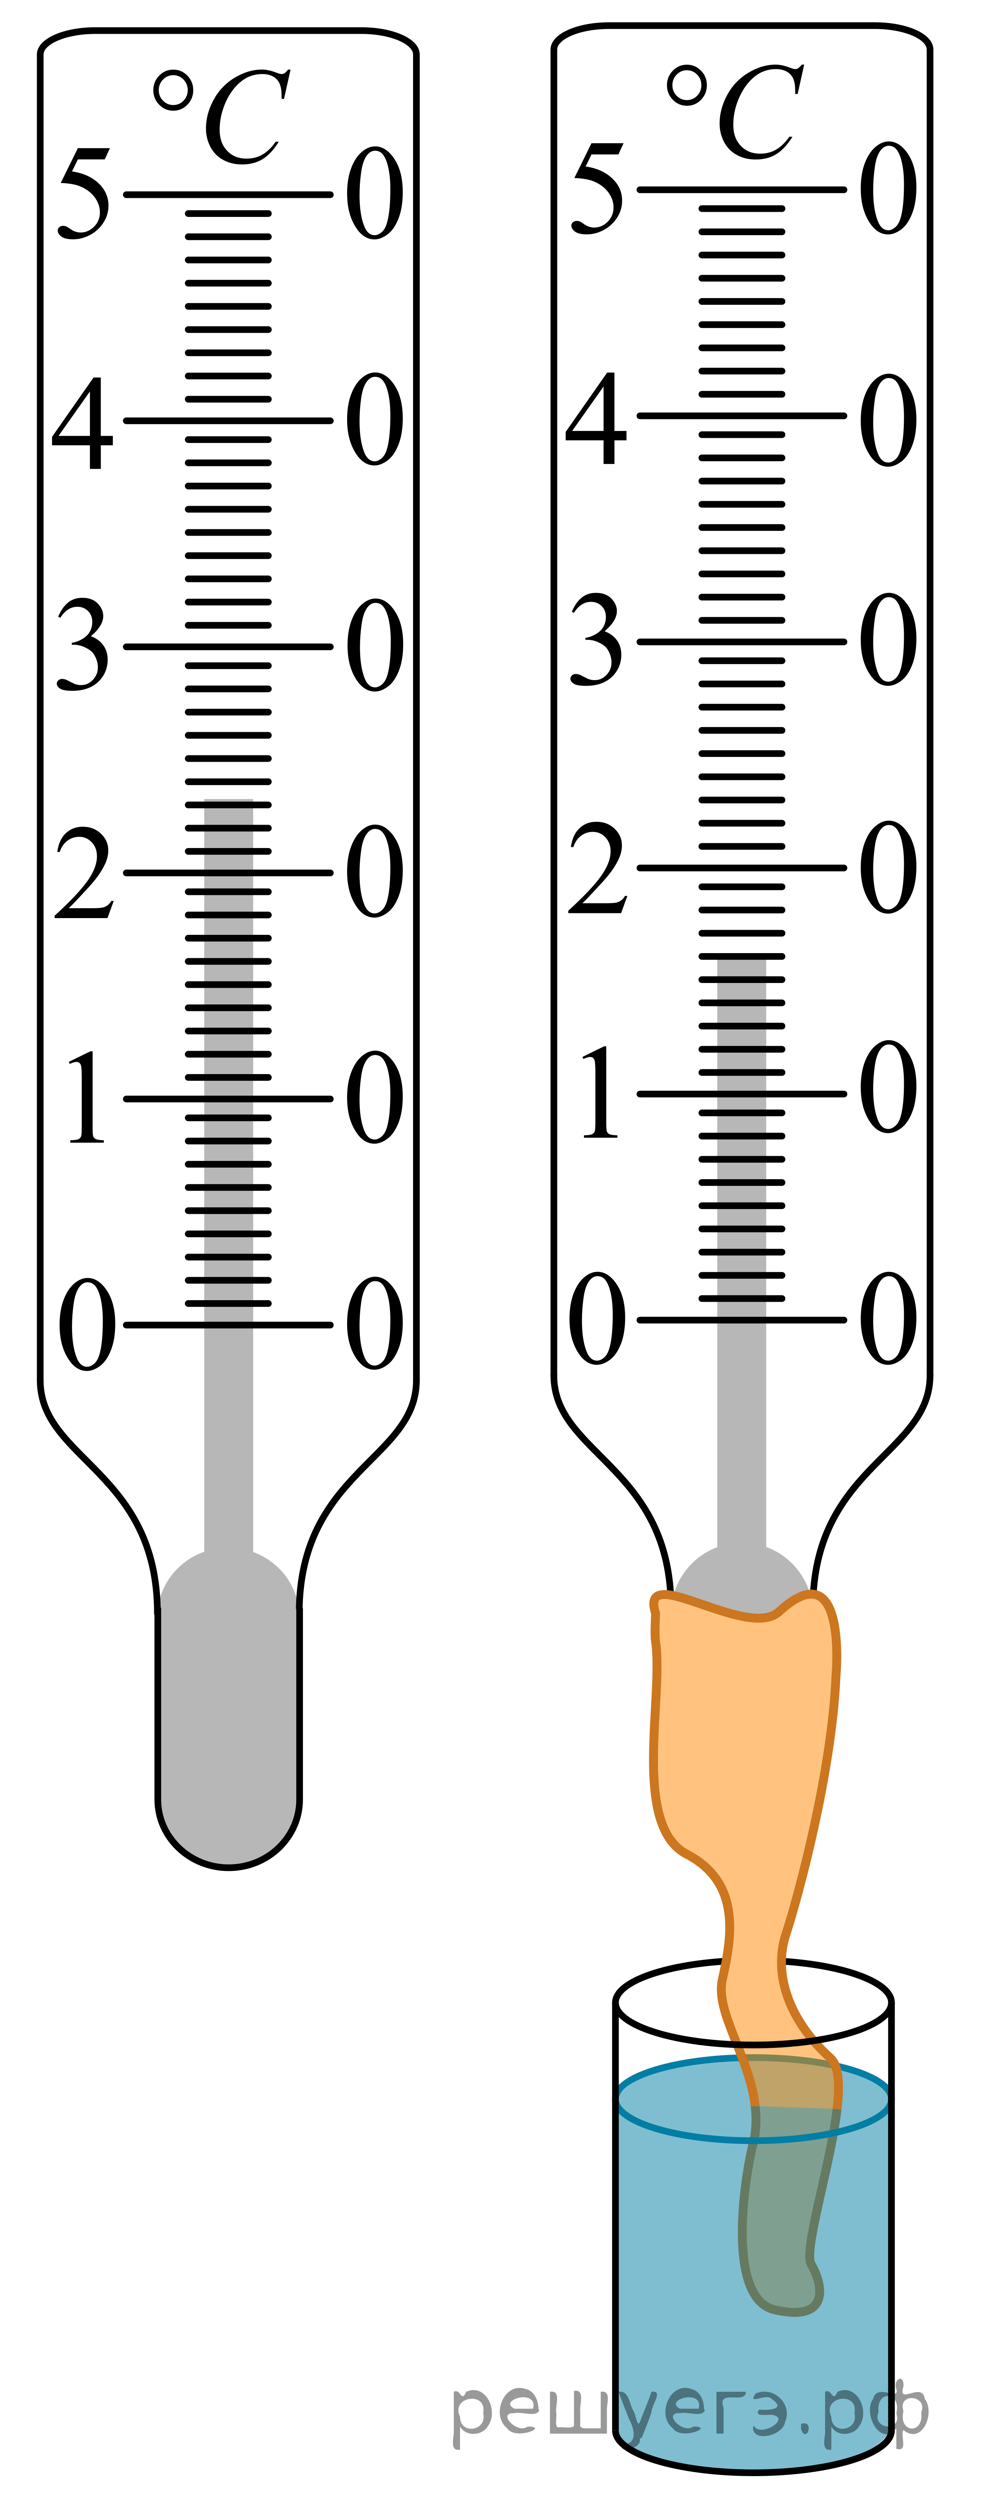 <?xml version="1.0" encoding="utf-8"?>
<!-- Generator: Adobe Illustrator 16.0.0, SVG Export Plug-In . SVG Version: 6.00 Build 0)  -->
<!DOCTYPE svg PUBLIC "-//W3C//DTD SVG 1.1//EN" "http://www.w3.org/Graphics/SVG/1.1/DTD/svg11.dtd">
<svg version="1.1" id="Layer_1" xmlns="http://www.w3.org/2000/svg" xmlns:xlink="http://www.w3.org/1999/xlink" x="0px" y="0px"
	 width="111.635px" height="280.5px" viewBox="5.635 2.628 111.635 280.5" enable-background="new 5.635 2.628 111.635 280.5"
	 xml:space="preserve">
<rect x="86.189" y="109.948" fill="#B7B7B7" width="5.5" height="67.887"/>
<rect x="28.571" y="92.288" fill="#B7B7B7" width="5.5" height="85.84"/>
<path fill="#B7B7B7" d="M81.259,181.671c-0.169,0.646,3.313,0.978,7.914,2.355c1.864,0.559,3.931-0.921,5.49-1.771
	c1.058-0.576,2.038-0.473,1.957-0.754c-0.952-3.331-4.02-5.771-7.657-5.771C85.264,175.732,82.155,178.254,81.259,181.671z"/>
<path opacity="0.5" fill="#007EA5" enable-background="new    " d="M99.454,234.307c-2.378-0.573-5.621-0.935-10.022-0.767
	c-0.146,0.005-0.292,0.011-0.437,0.017"/>
<path opacity="0.5" fill="#FF8800" enable-background="new    " d="M99.645,239.269c-0.744,6.444-3.831,15.88-2.896,17.458
	c1.334,2.25,2.168,6.5-4.082,5.083c-5.871-1.33-3.108-16.553-2.354-18.979c0.267-1.332,0.281-2.633,0.134-3.897"/>
<path fill="none" stroke="#CC761F" stroke-miterlimit="10" enable-background="new    " d="M99.645,239.269
	c-0.744,6.444-3.831,15.88-2.896,17.458c1.334,2.25,2.168,6.5-4.082,5.083c-5.871-1.33-3.108-16.553-2.354-18.979
	c0.267-1.332,0.281-2.633,0.134-3.897"/>
<path fill="none" stroke="#007EA5" stroke-width="0.75" stroke-miterlimit="10" d="M88.993,233.518
	c0.416-0.01,0.837-0.015,1.262-0.015c3.436,0,6.61,0.336,9.181,0.905c3.832,0.849,6.319,2.214,6.319,3.756
	c0,2.579-6.939,4.665-15.5,4.665s-15.5-2.086-15.5-4.665C74.755,235.717,81.024,233.711,88.993,233.518"/>
<path opacity="0.5" fill="#007EA5" enable-background="new    " d="M88.995,233.557c-13.549,0.607-14.24,4.94-14.24,4.94
	l0.104,37.207c0,0,2.546,4.389,15.964,4.389c13.417,0,14.933-5.071,14.933-5.071l-0.052-37.219c0,0-1.08-2.251-6.249-3.496"/>
<path fill="none" stroke="#000000" stroke-width="0.75" stroke-linecap="round" stroke-linejoin="round" stroke-miterlimit="8" d="
	M93.199,262.091"/>
<path fill="none" stroke="#000000" stroke-width="0.75" stroke-linecap="round" stroke-linejoin="round" stroke-miterlimit="8" d="
	M97.916,202.401"/>
<path fill="none" stroke="#000000" stroke-width="0.75" stroke-linecap="round" stroke-linejoin="round" stroke-miterlimit="8" d="
	M110.087,156.943V8.192c0-1.484-2.771-2.687-6.19-2.687H74.031c-3.418,0-6.192,1.203-6.192,2.687v148.751"/>
<path fill="none" stroke="#000000" stroke-width="0.75" stroke-linecap="round" stroke-linejoin="round" stroke-miterlimit="8" d="
	M81.187,202.401"/>
<path fill="none" stroke="#000000" stroke-width="0.75" stroke-miterlimit="10" d="M105.755,275.339c0,2.623-6.938,4.75-15.5,4.75
	s-15.5-2.127-15.5-4.75"/>
<line fill="none" stroke="#000000" stroke-width="0.75" stroke-miterlimit="10" x1="105.755" y1="227.339" x2="105.755" y2="275.339"/>
<line fill="none" stroke="#000000" stroke-width="0.75" stroke-miterlimit="10" x1="74.755" y1="227.339" x2="74.755" y2="275.339"/>
<path fill="none" stroke="#000000" stroke-width="0.75" stroke-linecap="round" stroke-linejoin="round" stroke-miterlimit="8" d="
	M67.837,156.953"/>
<path fill="none" stroke="#000000" stroke-width="0.75" stroke-linecap="round" stroke-linejoin="round" stroke-miterlimit="8" d="
	M110.087,156.943c0,8.618-12.266,10.091-13.116,24.568"/>
<path fill="none" stroke="#000000" stroke-width="0.75" stroke-linecap="round" stroke-linejoin="round" stroke-miterlimit="8" d="
	M80.96,181.617c-0.796-14.576-13.122-16.034-13.122-24.674"/>
<line fill="none" stroke="#000000" stroke-width="0.75" stroke-linecap="round" stroke-linejoin="round" stroke-miterlimit="8" x1="77.505" y1="23.922" x2="100.421" y2="23.922"/>
<line fill="none" stroke="#000000" stroke-width="0.75" stroke-linecap="round" stroke-linejoin="round" stroke-miterlimit="8" x1="84.462" y1="26.036" x2="93.462" y2="26.036"/>
<line fill="none" stroke="#000000" stroke-width="0.75" stroke-linecap="round" stroke-linejoin="round" stroke-miterlimit="8" x1="84.462" y1="28.64" x2="93.462" y2="28.64"/>
<line fill="none" stroke="#000000" stroke-width="0.75" stroke-linecap="round" stroke-linejoin="round" stroke-miterlimit="8" x1="84.462" y1="31.244" x2="93.462" y2="31.244"/>
<line fill="none" stroke="#000000" stroke-width="0.75" stroke-linecap="round" stroke-linejoin="round" stroke-miterlimit="8" x1="84.462" y1="33.848" x2="93.462" y2="33.848"/>
<line fill="none" stroke="#000000" stroke-width="0.75" stroke-linecap="round" stroke-linejoin="round" stroke-miterlimit="8" x1="84.462" y1="36.452" x2="93.462" y2="36.452"/>
<line fill="none" stroke="#000000" stroke-width="0.75" stroke-linecap="round" stroke-linejoin="round" stroke-miterlimit="8" x1="84.462" y1="39.056" x2="93.462" y2="39.056"/>
<line fill="none" stroke="#000000" stroke-width="0.75" stroke-linecap="round" stroke-linejoin="round" stroke-miterlimit="8" x1="84.462" y1="41.661" x2="93.462" y2="41.661"/>
<line fill="none" stroke="#000000" stroke-width="0.75" stroke-linecap="round" stroke-linejoin="round" stroke-miterlimit="8" x1="84.462" y1="44.265" x2="93.462" y2="44.265"/>
<line fill="none" stroke="#000000" stroke-width="0.75" stroke-linecap="round" stroke-linejoin="round" stroke-miterlimit="8" x1="84.462" y1="46.869" x2="93.462" y2="46.869"/>
<line fill="none" stroke="#000000" stroke-width="0.75" stroke-linecap="round" stroke-linejoin="round" stroke-miterlimit="8" x1="77.504" y1="49.289" x2="100.42" y2="49.289"/>
<line fill="none" stroke="#000000" stroke-width="0.75" stroke-linecap="round" stroke-linejoin="round" stroke-miterlimit="8" x1="84.461" y1="51.402" x2="93.461" y2="51.402"/>
<line fill="none" stroke="#000000" stroke-width="0.75" stroke-linecap="round" stroke-linejoin="round" stroke-miterlimit="8" x1="84.461" y1="54.006" x2="93.461" y2="54.006"/>
<line fill="none" stroke="#000000" stroke-width="0.75" stroke-linecap="round" stroke-linejoin="round" stroke-miterlimit="8" x1="84.461" y1="56.61" x2="93.461" y2="56.61"/>
<line fill="none" stroke="#000000" stroke-width="0.75" stroke-linecap="round" stroke-linejoin="round" stroke-miterlimit="8" x1="84.461" y1="59.215" x2="93.461" y2="59.215"/>
<line fill="none" stroke="#000000" stroke-width="0.75" stroke-linecap="round" stroke-linejoin="round" stroke-miterlimit="8" x1="84.461" y1="61.819" x2="93.461" y2="61.819"/>
<line fill="none" stroke="#000000" stroke-width="0.75" stroke-linecap="round" stroke-linejoin="round" stroke-miterlimit="8" x1="84.461" y1="64.423" x2="93.461" y2="64.423"/>
<line fill="none" stroke="#000000" stroke-width="0.75" stroke-linecap="round" stroke-linejoin="round" stroke-miterlimit="8" x1="84.461" y1="67.027" x2="93.461" y2="67.027"/>
<line fill="none" stroke="#000000" stroke-width="0.75" stroke-linecap="round" stroke-linejoin="round" stroke-miterlimit="8" x1="84.461" y1="69.631" x2="93.461" y2="69.631"/>
<line fill="none" stroke="#000000" stroke-width="0.75" stroke-linecap="round" stroke-linejoin="round" stroke-miterlimit="8" x1="84.461" y1="72.235" x2="93.461" y2="72.235"/>
<line fill="none" stroke="#000000" stroke-width="0.75" stroke-linecap="round" stroke-linejoin="round" stroke-miterlimit="8" x1="77.504" y1="74.655" x2="100.42" y2="74.655"/>
<line fill="none" stroke="#000000" stroke-width="0.75" stroke-linecap="round" stroke-linejoin="round" stroke-miterlimit="8" x1="84.461" y1="76.769" x2="93.461" y2="76.769"/>
<line fill="none" stroke="#000000" stroke-width="0.75" stroke-linecap="round" stroke-linejoin="round" stroke-miterlimit="8" x1="84.461" y1="79.373" x2="93.461" y2="79.373"/>
<line fill="none" stroke="#000000" stroke-width="0.75" stroke-linecap="round" stroke-linejoin="round" stroke-miterlimit="8" x1="84.461" y1="81.977" x2="93.461" y2="81.977"/>
<line fill="none" stroke="#000000" stroke-width="0.75" stroke-linecap="round" stroke-linejoin="round" stroke-miterlimit="8" x1="84.461" y1="84.582" x2="93.461" y2="84.582"/>
<line fill="none" stroke="#000000" stroke-width="0.75" stroke-linecap="round" stroke-linejoin="round" stroke-miterlimit="8" x1="84.461" y1="87.186" x2="93.461" y2="87.186"/>
<line fill="none" stroke="#000000" stroke-width="0.75" stroke-linecap="round" stroke-linejoin="round" stroke-miterlimit="8" x1="84.461" y1="89.79" x2="93.461" y2="89.79"/>
<line fill="none" stroke="#000000" stroke-width="0.75" stroke-linecap="round" stroke-linejoin="round" stroke-miterlimit="8" x1="84.461" y1="92.394" x2="93.461" y2="92.394"/>
<line fill="none" stroke="#000000" stroke-width="0.75" stroke-linecap="round" stroke-linejoin="round" stroke-miterlimit="8" x1="84.461" y1="94.998" x2="93.461" y2="94.998"/>
<line fill="none" stroke="#000000" stroke-width="0.75" stroke-linecap="round" stroke-linejoin="round" stroke-miterlimit="8" x1="84.461" y1="97.602" x2="93.461" y2="97.602"/>
<line fill="none" stroke="#000000" stroke-width="0.75" stroke-linecap="round" stroke-linejoin="round" stroke-miterlimit="8" x1="77.504" y1="100.022" x2="100.42" y2="100.022"/>
<line fill="none" stroke="#000000" stroke-width="0.75" stroke-linecap="round" stroke-linejoin="round" stroke-miterlimit="8" x1="84.461" y1="102.136" x2="93.461" y2="102.136"/>
<line fill="none" stroke="#000000" stroke-width="0.75" stroke-linecap="round" stroke-linejoin="round" stroke-miterlimit="8" x1="84.461" y1="104.74" x2="93.461" y2="104.74"/>
<line fill="none" stroke="#000000" stroke-width="0.75" stroke-linecap="round" stroke-linejoin="round" stroke-miterlimit="8" x1="84.461" y1="107.344" x2="93.461" y2="107.344"/>
<line fill="none" stroke="#000000" stroke-width="0.75" stroke-linecap="round" stroke-linejoin="round" stroke-miterlimit="8" x1="84.461" y1="109.948" x2="93.461" y2="109.948"/>
<line fill="none" stroke="#000000" stroke-width="0.75" stroke-linecap="round" stroke-linejoin="round" stroke-miterlimit="8" x1="84.461" y1="112.552" x2="93.461" y2="112.552"/>
<line fill="none" stroke="#000000" stroke-width="0.75" stroke-linecap="round" stroke-linejoin="round" stroke-miterlimit="8" x1="84.461" y1="115.156" x2="93.461" y2="115.156"/>
<line fill="none" stroke="#000000" stroke-width="0.75" stroke-linecap="round" stroke-linejoin="round" stroke-miterlimit="8" x1="84.461" y1="117.761" x2="93.461" y2="117.761"/>
<line fill="none" stroke="#000000" stroke-width="0.75" stroke-linecap="round" stroke-linejoin="round" stroke-miterlimit="8" x1="84.461" y1="120.365" x2="93.461" y2="120.365"/>
<line fill="none" stroke="#000000" stroke-width="0.75" stroke-linecap="round" stroke-linejoin="round" stroke-miterlimit="8" x1="84.461" y1="122.969" x2="93.461" y2="122.969"/>
<line fill="none" stroke="#000000" stroke-width="0.75" stroke-linecap="round" stroke-linejoin="round" stroke-miterlimit="8" x1="77.504" y1="125.389" x2="100.42" y2="125.389"/>
<line fill="none" stroke="#000000" stroke-width="0.75" stroke-linecap="round" stroke-linejoin="round" stroke-miterlimit="8" x1="84.461" y1="127.502" x2="93.461" y2="127.502"/>
<line fill="none" stroke="#000000" stroke-width="0.75" stroke-linecap="round" stroke-linejoin="round" stroke-miterlimit="8" x1="84.461" y1="130.106" x2="93.461" y2="130.106"/>
<line fill="none" stroke="#000000" stroke-width="0.75" stroke-linecap="round" stroke-linejoin="round" stroke-miterlimit="8" x1="84.461" y1="132.71" x2="93.461" y2="132.71"/>
<line fill="none" stroke="#000000" stroke-width="0.75" stroke-linecap="round" stroke-linejoin="round" stroke-miterlimit="8" x1="84.461" y1="135.315" x2="93.461" y2="135.315"/>
<line fill="none" stroke="#000000" stroke-width="0.75" stroke-linecap="round" stroke-linejoin="round" stroke-miterlimit="8" x1="84.461" y1="137.919" x2="93.461" y2="137.919"/>
<line fill="none" stroke="#000000" stroke-width="0.75" stroke-linecap="round" stroke-linejoin="round" stroke-miterlimit="8" x1="84.461" y1="140.523" x2="93.461" y2="140.523"/>
<line fill="none" stroke="#000000" stroke-width="0.75" stroke-linecap="round" stroke-linejoin="round" stroke-miterlimit="8" x1="84.461" y1="143.128" x2="93.461" y2="143.128"/>
<line fill="none" stroke="#000000" stroke-width="0.75" stroke-linecap="round" stroke-linejoin="round" stroke-miterlimit="8" x1="84.461" y1="145.732" x2="93.461" y2="145.732"/>
<line fill="none" stroke="#000000" stroke-width="0.75" stroke-linecap="round" stroke-linejoin="round" stroke-miterlimit="8" x1="84.461" y1="148.335" x2="93.461" y2="148.335"/>
<line fill="none" stroke="#000000" stroke-width="0.75" stroke-linecap="round" stroke-linejoin="round" stroke-miterlimit="8" x1="77.504" y1="150.755" x2="100.42" y2="150.755"/>
<g>
	<g>
		<g>
			<g>
				<g>
					<g>
						<g>
							<g>
								<defs>
									<rect id="SVGID_1_" x="68.419" y="116.482" width="9.59" height="16.562"/>
								</defs>
								<clipPath id="SVGID_2_">
									<use xlink:href="#SVGID_1_"  overflow="visible"/>
								</clipPath>
								<g clip-path="url(#SVGID_2_)">
									<g enable-background="new    ">
										<path d="M71.048,121.224l2.431-1.193h0.242v8.487c0,0.563,0.021,0.914,0.067,1.053c0.047,0.139,0.146,0.244,0.291,0.318
											c0.146,0.074,0.446,0.116,0.897,0.126v0.274h-3.754v-0.274c0.471-0.01,0.771-0.05,0.911-0.122
											c0.14-0.072,0.229-0.168,0.287-0.289c0.056-0.121,0.082-0.482,0.082-1.086v-5.426c0-0.731-0.024-1.201-0.073-1.408
											c-0.035-0.158-0.101-0.273-0.188-0.348c-0.089-0.075-0.199-0.111-0.326-0.111c-0.183,0-0.437,0.077-0.758,0.229
											L71.048,121.224z"/>
									</g>
								</g>
							</g>
						</g>
					</g>
				</g>
			</g>
		</g>
	</g>
</g>
<g>
	<g>
		<g>
			<g>
				<g>
					<g>
						<g>
							<g>
								<defs>
									<rect id="SVGID_3_" x="66.375" y="40.894" width="12.42" height="16.562"/>
								</defs>
								<clipPath id="SVGID_4_">
									<use xlink:href="#SVGID_3_"  overflow="visible"/>
								</clipPath>
								<g clip-path="url(#SVGID_4_)">
									<g enable-background="new    ">
										<path d="M75.994,50.983v1.054h-1.351v2.652H73.42v-2.652h-4.254v-0.949l4.662-6.656h0.813v6.553L75.994,50.983
											L75.994,50.983z M73.421,50.983v-4.987l-3.526,4.987H73.421z"/>
									</g>
								</g>
							</g>
						</g>
					</g>
				</g>
			</g>
		</g>
	</g>
</g>
<g>
	<g>
		<g>
			<g>
				<g>
					<g>
						<g>
							<g>
								<defs>
									<rect id="SVGID_5_" x="66.587" y="91.298" width="12.42" height="16.562"/>
								</defs>
								<clipPath id="SVGID_6_">
									<use xlink:href="#SVGID_5_"  overflow="visible"/>
								</clipPath>
								<g clip-path="url(#SVGID_6_)">
									<g enable-background="new    ">
										<path d="M76.095,103.155l-0.705,1.935h-5.93v-0.273c1.744-1.592,2.974-2.892,3.685-3.898
											c0.713-1.008,1.065-1.93,1.065-2.765c0-0.639-0.192-1.161-0.584-1.571s-0.856-0.615-1.399-0.615
											c-0.494,0-0.938,0.146-1.332,0.435c-0.394,0.289-0.685,0.713-0.869,1.271h-0.272c0.123-0.914,0.438-1.615,0.953-2.104
											c0.514-0.489,1.147-0.734,1.916-0.734c0.813,0,1.496,0.263,2.041,0.786c0.547,0.521,0.817,1.142,0.817,1.853
											c0,0.511-0.119,1.02-0.354,1.527c-0.365,0.801-0.957,1.648-1.774,2.542c-1.229,1.345-1.998,2.155-2.31,2.432h2.625
											c0.533,0,0.908-0.02,1.123-0.06c0.215-0.039,0.407-0.119,0.582-0.24c0.172-0.121,0.321-0.293,0.45-0.516h0.273
											L76.095,103.155L76.095,103.155z"/>
									</g>
								</g>
							</g>
						</g>
					</g>
				</g>
			</g>
		</g>
	</g>
</g>
<g>
	<g>
		<g>
			<g>
				<g>
					<g>
						<g>
							<g>
								<defs>
									<rect id="SVGID_7_" x="67.005" y="14.953" width="12.42" height="17.938"/>
								</defs>
								<clipPath id="SVGID_8_">
									<use xlink:href="#SVGID_7_"  overflow="visible"/>
								</clipPath>
								<g clip-path="url(#SVGID_8_)">
									<g enable-background="new    ">
										<path d="M75.667,18.697l-0.578,1.26h-3.022l-0.659,1.351c1.311,0.191,2.348,0.679,3.11,1.46
											c0.657,0.672,0.985,1.463,0.985,2.372c0,0.527-0.106,1.018-0.321,1.467c-0.216,0.45-0.484,0.833-0.812,1.146
											c-0.326,0.316-0.688,0.57-1.091,0.765c-0.567,0.271-1.151,0.407-1.75,0.407c-0.604,0-1.041-0.104-1.315-0.309
											c-0.272-0.205-0.409-0.431-0.409-0.678c0-0.139,0.057-0.261,0.17-0.367c0.112-0.105,0.258-0.159,0.43-0.159
											c0.13,0,0.242,0.021,0.339,0.061c0.098,0.039,0.264,0.141,0.491,0.304c0.371,0.257,0.746,0.385,1.127,0.385
											c0.578,0,1.086-0.219,1.522-0.654c0.438-0.438,0.656-0.971,0.656-1.599c0-0.606-0.194-1.175-0.586-1.701
											c-0.396-0.525-0.933-0.933-1.615-1.219c-0.539-0.223-1.272-0.352-2.2-0.386l1.926-3.906H75.667L75.667,18.697z"/>
									</g>
								</g>
							</g>
						</g>
					</g>
				</g>
			</g>
		</g>
	</g>
</g>
<g>
	<g>
		<g>
			<g>
				<g>
					<g>
						<g>
							<g>
								<defs>
									<rect id="SVGID_9_" x="67.005" y="65.602" width="12.418" height="17.939"/>
								</defs>
								<clipPath id="SVGID_10_">
									<use xlink:href="#SVGID_9_"  overflow="visible"/>
								</clipPath>
								<g clip-path="url(#SVGID_10_)">
									<g enable-background="new    ">
										<path d="M69.855,71.27c0.287-0.678,0.646-1.199,1.086-1.567c0.438-0.368,0.979-0.553,1.636-0.553
											c0.805,0,1.422,0.263,1.854,0.786c0.325,0.391,0.487,0.808,0.487,1.253c0,0.73-0.459,1.486-1.379,2.268
											c0.616,0.242,1.084,0.588,1.397,1.038c0.313,0.449,0.478,0.979,0.478,1.586c0,0.87-0.274,1.623-0.83,2.261
											c-0.726,0.83-1.771,1.245-3.14,1.245c-0.676,0-1.139-0.084-1.383-0.252c-0.242-0.168-0.365-0.349-0.365-0.541
											c0-0.144,0.062-0.27,0.175-0.378c0.114-0.107,0.256-0.163,0.418-0.163c0.123,0,0.25,0.021,0.379,0.061
											c0.084,0.023,0.271,0.113,0.567,0.271c0.298,0.155,0.502,0.248,0.615,0.277c0.187,0.055,0.379,0.082,0.586,0.082
											c0.504,0,0.94-0.195,1.313-0.586s0.562-0.854,0.562-1.386c0-0.392-0.086-0.771-0.261-1.143
											c-0.129-0.275-0.271-0.486-0.422-0.63c-0.213-0.197-0.504-0.377-0.875-0.537c-0.371-0.161-0.748-0.241-1.135-0.241h-0.233
											v-0.223c0.393-0.049,0.778-0.19,1.174-0.422c0.396-0.232,0.683-0.512,0.854-0.838c0.181-0.326,0.269-0.686,0.269-1.075
											c0-0.509-0.158-0.92-0.479-1.233c-0.317-0.313-0.718-0.471-1.188-0.471c-0.769,0-1.402,0.41-1.918,1.23L69.855,71.27z"/>
									</g>
								</g>
							</g>
						</g>
					</g>
				</g>
			</g>
		</g>
	</g>
</g>
<g>
	<g>
		<path d="M95.953,9.878l-0.736,3.297h-0.262l-0.029-0.826c-0.024-0.3-0.079-0.568-0.168-0.804
			c-0.088-0.236-0.219-0.439-0.396-0.612c-0.174-0.173-0.396-0.308-0.663-0.406c-0.267-0.098-0.563-0.146-0.89-0.146
			c-0.871,0-1.631,0.246-2.283,0.736c-0.832,0.625-1.481,1.509-1.955,2.65c-0.389,0.941-0.581,1.895-0.581,2.861
			c0,0.986,0.278,1.773,0.838,2.362c0.56,0.589,1.284,0.882,2.182,0.882c0.677,0,1.277-0.155,1.806-0.466
			c0.526-0.31,1.019-0.789,1.47-1.434h0.344c-0.535,0.876-1.129,1.521-1.778,1.934c-0.651,0.413-1.435,0.62-2.343,0.62
			c-0.807,0-1.521-0.174-2.146-0.522c-0.622-0.348-1.096-0.837-1.422-1.468c-0.325-0.631-0.487-1.309-0.487-2.035
			c0-1.111,0.289-2.192,0.866-3.244c0.578-1.052,1.373-1.877,2.382-2.478c1.01-0.601,2.026-0.901,3.053-0.901
			c0.479,0,1.021,0.118,1.619,0.353c0.262,0.1,0.453,0.15,0.567,0.15c0.117,0,0.22-0.025,0.308-0.075
			c0.088-0.05,0.233-0.193,0.438-0.428H95.953z"/>
	</g>
	<g>
		<path d="M85.023,12.191c0,0.636-0.219,1.179-0.655,1.629c-0.438,0.45-0.966,0.676-1.582,0.676c-0.623,0-1.152-0.225-1.591-0.676
			c-0.438-0.451-0.655-0.994-0.655-1.629c0-0.635,0.219-1.179,0.655-1.629c0.438-0.451,0.968-0.676,1.591-0.676
			c0.616,0,1.146,0.226,1.582,0.676S85.023,11.556,85.023,12.191z M84.404,12.184c0-0.46-0.157-0.854-0.475-1.183
			c-0.316-0.328-0.699-0.492-1.152-0.492c-0.446,0-0.83,0.164-1.147,0.492s-0.479,0.722-0.479,1.183c0,0.466,0.16,0.861,0.479,1.187
			c0.318,0.326,0.701,0.488,1.147,0.488c0.453,0,0.836-0.163,1.152-0.488C84.246,13.045,84.404,12.649,84.404,12.184z"/>
	</g>
</g>
<path fill="none" stroke="#000000" stroke-width="0.75" stroke-linecap="round" stroke-linejoin="round" stroke-miterlimit="8" d="
	M97.916,202.567"/>
<path fill="none" stroke="#000000" stroke-width="0.75" stroke-miterlimit="10" d="M74.755,227.339c0-2.318,5.42-4.25,12.591-4.666"
	/>
<path fill="none" stroke="#000000" stroke-width="0.75" stroke-miterlimit="10" d="M93.425,222.688
	c7.041,0.448,12.33,2.36,12.33,4.651"/>
<path fill="#B7B7B7" d="M23.314,184.023c0-4.271,3.564-7.736,7.963-7.736l0,0c4.398,0,7.964,3.465,7.964,7.736"/>
<path fill="none" stroke="#000000" stroke-width="0.75" stroke-linecap="round" stroke-linejoin="round" stroke-miterlimit="8" d="
	M52.401,157.498V8.747c0-1.484-2.771-2.687-6.189-2.687H16.345c-3.418,0-6.193,1.203-6.193,2.687v148.75"/>
<path fill="none" stroke="#000000" stroke-width="0.75" stroke-linecap="round" stroke-linejoin="round" stroke-miterlimit="8" d="
	M10.151,157.507"/>
<path fill="none" stroke="#000000" stroke-width="0.75" stroke-linecap="round" stroke-linejoin="round" stroke-miterlimit="8" d="
	M52.401,157.498c0,8.928-13.162,10.188-13.162,26.178"/>
<path fill="none" stroke="#000000" stroke-width="0.75" stroke-linecap="round" stroke-linejoin="round" stroke-miterlimit="8" d="
	M23.314,183.675c0-15.99-13.162-17.25-13.162-26.178"/>
<line fill="none" stroke="#000000" stroke-width="0.75" stroke-linecap="round" stroke-linejoin="round" stroke-miterlimit="8" x1="19.819" y1="24.477" x2="42.735" y2="24.477"/>
<line fill="none" stroke="#000000" stroke-width="0.75" stroke-linecap="round" stroke-linejoin="round" stroke-miterlimit="8" x1="26.776" y1="26.591" x2="35.776" y2="26.591"/>
<line fill="none" stroke="#000000" stroke-width="0.75" stroke-linecap="round" stroke-linejoin="round" stroke-miterlimit="8" x1="26.776" y1="29.195" x2="35.776" y2="29.195"/>
<line fill="none" stroke="#000000" stroke-width="0.75" stroke-linecap="round" stroke-linejoin="round" stroke-miterlimit="8" x1="26.776" y1="31.799" x2="35.776" y2="31.799"/>
<line fill="none" stroke="#000000" stroke-width="0.75" stroke-linecap="round" stroke-linejoin="round" stroke-miterlimit="8" x1="26.776" y1="34.403" x2="35.776" y2="34.403"/>
<line fill="none" stroke="#000000" stroke-width="0.75" stroke-linecap="round" stroke-linejoin="round" stroke-miterlimit="8" x1="26.776" y1="37.007" x2="35.776" y2="37.007"/>
<line fill="none" stroke="#000000" stroke-width="0.75" stroke-linecap="round" stroke-linejoin="round" stroke-miterlimit="8" x1="26.776" y1="39.611" x2="35.776" y2="39.611"/>
<line fill="none" stroke="#000000" stroke-width="0.75" stroke-linecap="round" stroke-linejoin="round" stroke-miterlimit="8" x1="26.776" y1="42.216" x2="35.776" y2="42.216"/>
<line fill="none" stroke="#000000" stroke-width="0.75" stroke-linecap="round" stroke-linejoin="round" stroke-miterlimit="8" x1="26.776" y1="44.82" x2="35.776" y2="44.82"/>
<line fill="none" stroke="#000000" stroke-width="0.75" stroke-linecap="round" stroke-linejoin="round" stroke-miterlimit="8" x1="26.776" y1="47.424" x2="35.776" y2="47.424"/>
<line fill="none" stroke="#000000" stroke-width="0.75" stroke-linecap="round" stroke-linejoin="round" stroke-miterlimit="8" x1="19.818" y1="49.844" x2="42.734" y2="49.844"/>
<line fill="none" stroke="#000000" stroke-width="0.75" stroke-linecap="round" stroke-linejoin="round" stroke-miterlimit="8" x1="26.775" y1="51.957" x2="35.775" y2="51.957"/>
<line fill="none" stroke="#000000" stroke-width="0.75" stroke-linecap="round" stroke-linejoin="round" stroke-miterlimit="8" x1="26.775" y1="54.561" x2="35.775" y2="54.561"/>
<line fill="none" stroke="#000000" stroke-width="0.75" stroke-linecap="round" stroke-linejoin="round" stroke-miterlimit="8" x1="26.775" y1="57.165" x2="35.775" y2="57.165"/>
<line fill="none" stroke="#000000" stroke-width="0.75" stroke-linecap="round" stroke-linejoin="round" stroke-miterlimit="8" x1="26.775" y1="59.77" x2="35.775" y2="59.77"/>
<line fill="none" stroke="#000000" stroke-width="0.75" stroke-linecap="round" stroke-linejoin="round" stroke-miterlimit="8" x1="26.775" y1="62.374" x2="35.775" y2="62.374"/>
<line fill="none" stroke="#000000" stroke-width="0.75" stroke-linecap="round" stroke-linejoin="round" stroke-miterlimit="8" x1="26.775" y1="64.978" x2="35.775" y2="64.978"/>
<line fill="none" stroke="#000000" stroke-width="0.75" stroke-linecap="round" stroke-linejoin="round" stroke-miterlimit="8" x1="26.775" y1="67.582" x2="35.775" y2="67.582"/>
<line fill="none" stroke="#000000" stroke-width="0.75" stroke-linecap="round" stroke-linejoin="round" stroke-miterlimit="8" x1="26.775" y1="70.186" x2="35.775" y2="70.186"/>
<line fill="none" stroke="#000000" stroke-width="0.75" stroke-linecap="round" stroke-linejoin="round" stroke-miterlimit="8" x1="26.775" y1="72.79" x2="35.775" y2="72.79"/>
<line fill="none" stroke="#000000" stroke-width="0.75" stroke-linecap="round" stroke-linejoin="round" stroke-miterlimit="8" x1="19.818" y1="75.21" x2="42.734" y2="75.21"/>
<line fill="none" stroke="#000000" stroke-width="0.75" stroke-linecap="round" stroke-linejoin="round" stroke-miterlimit="8" x1="26.775" y1="77.324" x2="35.775" y2="77.324"/>
<line fill="none" stroke="#000000" stroke-width="0.75" stroke-linecap="round" stroke-linejoin="round" stroke-miterlimit="8" x1="26.775" y1="79.928" x2="35.775" y2="79.928"/>
<line fill="none" stroke="#000000" stroke-width="0.75" stroke-linecap="round" stroke-linejoin="round" stroke-miterlimit="8" x1="26.775" y1="82.532" x2="35.775" y2="82.532"/>
<line fill="none" stroke="#000000" stroke-width="0.75" stroke-linecap="round" stroke-linejoin="round" stroke-miterlimit="8" x1="26.775" y1="85.137" x2="35.775" y2="85.137"/>
<line fill="none" stroke="#000000" stroke-width="0.75" stroke-linecap="round" stroke-linejoin="round" stroke-miterlimit="8" x1="26.775" y1="87.741" x2="35.775" y2="87.741"/>
<line fill="none" stroke="#000000" stroke-width="0.75" stroke-linecap="round" stroke-linejoin="round" stroke-miterlimit="8" x1="26.775" y1="90.345" x2="35.775" y2="90.345"/>
<line fill="none" stroke="#000000" stroke-width="0.75" stroke-linecap="round" stroke-linejoin="round" stroke-miterlimit="8" x1="26.775" y1="92.949" x2="35.775" y2="92.949"/>
<line fill="none" stroke="#000000" stroke-width="0.75" stroke-linecap="round" stroke-linejoin="round" stroke-miterlimit="8" x1="26.775" y1="95.553" x2="35.775" y2="95.553"/>
<line fill="none" stroke="#000000" stroke-width="0.75" stroke-linecap="round" stroke-linejoin="round" stroke-miterlimit="8" x1="26.775" y1="98.157" x2="35.775" y2="98.157"/>
<line fill="none" stroke="#000000" stroke-width="0.75" stroke-linecap="round" stroke-linejoin="round" stroke-miterlimit="8" x1="19.818" y1="100.577" x2="42.734" y2="100.577"/>
<line fill="none" stroke="#000000" stroke-width="0.75" stroke-linecap="round" stroke-linejoin="round" stroke-miterlimit="8" x1="26.775" y1="102.691" x2="35.775" y2="102.691"/>
<line fill="none" stroke="#000000" stroke-width="0.75" stroke-linecap="round" stroke-linejoin="round" stroke-miterlimit="8" x1="26.775" y1="105.295" x2="35.775" y2="105.295"/>
<line fill="none" stroke="#000000" stroke-width="0.75" stroke-linecap="round" stroke-linejoin="round" stroke-miterlimit="8" x1="26.775" y1="107.898" x2="35.775" y2="107.898"/>
<line fill="none" stroke="#000000" stroke-width="0.75" stroke-linecap="round" stroke-linejoin="round" stroke-miterlimit="8" x1="26.775" y1="110.504" x2="35.775" y2="110.504"/>
<line fill="none" stroke="#000000" stroke-width="0.75" stroke-linecap="round" stroke-linejoin="round" stroke-miterlimit="8" x1="26.775" y1="113.107" x2="35.775" y2="113.107"/>
<line fill="none" stroke="#000000" stroke-width="0.75" stroke-linecap="round" stroke-linejoin="round" stroke-miterlimit="8" x1="26.775" y1="115.711" x2="35.775" y2="115.711"/>
<line fill="none" stroke="#000000" stroke-width="0.75" stroke-linecap="round" stroke-linejoin="round" stroke-miterlimit="8" x1="26.775" y1="118.316" x2="35.775" y2="118.316"/>
<line fill="none" stroke="#000000" stroke-width="0.75" stroke-linecap="round" stroke-linejoin="round" stroke-miterlimit="8" x1="26.775" y1="120.92" x2="35.775" y2="120.92"/>
<line fill="none" stroke="#000000" stroke-width="0.75" stroke-linecap="round" stroke-linejoin="round" stroke-miterlimit="8" x1="26.775" y1="123.523" x2="35.775" y2="123.523"/>
<line fill="none" stroke="#000000" stroke-width="0.75" stroke-linecap="round" stroke-linejoin="round" stroke-miterlimit="8" x1="19.818" y1="125.944" x2="42.734" y2="125.944"/>
<line fill="none" stroke="#000000" stroke-width="0.75" stroke-linecap="round" stroke-linejoin="round" stroke-miterlimit="8" x1="26.775" y1="128.057" x2="35.775" y2="128.057"/>
<line fill="none" stroke="#000000" stroke-width="0.75" stroke-linecap="round" stroke-linejoin="round" stroke-miterlimit="8" x1="26.775" y1="130.661" x2="35.775" y2="130.661"/>
<line fill="none" stroke="#000000" stroke-width="0.75" stroke-linecap="round" stroke-linejoin="round" stroke-miterlimit="8" x1="26.775" y1="133.266" x2="35.775" y2="133.266"/>
<line fill="none" stroke="#000000" stroke-width="0.75" stroke-linecap="round" stroke-linejoin="round" stroke-miterlimit="8" x1="26.775" y1="135.87" x2="35.775" y2="135.87"/>
<line fill="none" stroke="#000000" stroke-width="0.75" stroke-linecap="round" stroke-linejoin="round" stroke-miterlimit="8" x1="26.775" y1="138.475" x2="35.775" y2="138.475"/>
<line fill="none" stroke="#000000" stroke-width="0.75" stroke-linecap="round" stroke-linejoin="round" stroke-miterlimit="8" x1="26.775" y1="141.078" x2="35.775" y2="141.078"/>
<line fill="none" stroke="#000000" stroke-width="0.75" stroke-linecap="round" stroke-linejoin="round" stroke-miterlimit="8" x1="26.775" y1="143.683" x2="35.775" y2="143.683"/>
<line fill="none" stroke="#000000" stroke-width="0.75" stroke-linecap="round" stroke-linejoin="round" stroke-miterlimit="8" x1="26.775" y1="146.287" x2="35.775" y2="146.287"/>
<line fill="none" stroke="#000000" stroke-width="0.75" stroke-linecap="round" stroke-linejoin="round" stroke-miterlimit="8" x1="26.775" y1="148.89" x2="35.775" y2="148.89"/>
<line fill="none" stroke="#000000" stroke-width="0.75" stroke-linecap="round" stroke-linejoin="round" stroke-miterlimit="8" x1="19.818" y1="151.31" x2="42.734" y2="151.31"/>
<g>
	<g>
		<g>
			<g>
				<g>
					<g>
						<g>
							<g>
								<defs>
									<rect id="SVGID_11_" x="10.733" y="117.037" width="9.591" height="16.563"/>
								</defs>
								<clipPath id="SVGID_12_">
									<use xlink:href="#SVGID_11_"  overflow="visible"/>
								</clipPath>
								<g clip-path="url(#SVGID_12_)">
									<g enable-background="new    ">
										<path d="M13.362,121.779l2.432-1.193h0.242v8.487c0,0.563,0.021,0.914,0.066,1.053c0.047,0.14,0.146,0.244,0.291,0.318
											c0.146,0.073,0.447,0.116,0.898,0.126v0.273h-3.754v-0.273c0.471-0.01,0.771-0.051,0.911-0.122
											c0.14-0.072,0.229-0.168,0.286-0.289s0.082-0.481,0.082-1.086v-5.427c0-0.73-0.023-1.2-0.072-1.407
											c-0.035-0.158-0.102-0.272-0.189-0.349c-0.089-0.074-0.199-0.11-0.326-0.11c-0.182,0-0.436,0.077-0.758,0.229
											L13.362,121.779z"/>
									</g>
								</g>
							</g>
						</g>
					</g>
				</g>
			</g>
		</g>
	</g>
</g>
<g>
	<g>
		<g>
			<g>
				<g>
					<g>
						<g>
							<g>
								<defs>
									<rect id="SVGID_13_" x="8.689" y="41.449" width="12.42" height="16.562"/>
								</defs>
								<clipPath id="SVGID_14_">
									<use xlink:href="#SVGID_13_"  overflow="visible"/>
								</clipPath>
								<g clip-path="url(#SVGID_14_)">
									<g enable-background="new    ">
										<path d="M18.308,51.538v1.054h-1.35v2.652h-1.225v-2.652H11.48v-0.949l4.662-6.656h0.813v6.553L18.308,51.538
											L18.308,51.538z M15.735,51.538v-4.987l-3.525,4.987H15.735z"/>
									</g>
								</g>
							</g>
						</g>
					</g>
				</g>
			</g>
		</g>
	</g>
</g>
<g>
	<g>
		<g>
			<g>
				<g>
					<g>
						<g>
							<g>
								<defs>
									<rect id="SVGID_15_" x="8.901" y="91.853" width="12.42" height="16.562"/>
								</defs>
								<clipPath id="SVGID_16_">
									<use xlink:href="#SVGID_15_"  overflow="visible"/>
								</clipPath>
								<g clip-path="url(#SVGID_16_)">
									<g enable-background="new    ">
										<path d="M18.41,103.711l-0.705,1.934h-5.932v-0.272c1.744-1.592,2.975-2.892,3.686-3.897
											c0.713-1.008,1.064-1.93,1.064-2.766c0-0.639-0.191-1.161-0.584-1.571c-0.391-0.41-0.855-0.615-1.398-0.615
											c-0.494,0-0.938,0.146-1.332,0.435c-0.395,0.289-0.686,0.713-0.869,1.271h-0.273c0.123-0.914,0.439-1.615,0.953-2.104
											c0.515-0.489,1.148-0.734,1.916-0.734c0.814,0,1.496,0.263,2.041,0.786c0.547,0.521,0.818,1.142,0.818,1.854
											c0,0.511-0.119,1.02-0.355,1.527c-0.364,0.8-0.957,1.648-1.773,2.542c-1.23,1.345-1.998,2.154-2.311,2.432h2.625
											c0.533,0,0.908-0.021,1.123-0.061c0.215-0.039,0.408-0.119,0.582-0.24c0.172-0.12,0.322-0.293,0.451-0.516h0.273V103.711z
											"/>
									</g>
								</g>
							</g>
						</g>
					</g>
				</g>
			</g>
		</g>
	</g>
</g>
<g>
	<g>
		<g>
			<g>
				<g>
					<g>
						<g>
							<g>
								<defs>
									<rect id="SVGID_17_" x="9.319" y="15.508" width="12.42" height="17.938"/>
								</defs>
								<clipPath id="SVGID_18_">
									<use xlink:href="#SVGID_17_"  overflow="visible"/>
								</clipPath>
								<g clip-path="url(#SVGID_18_)">
									<g enable-background="new    ">
										<path d="M17.981,19.252l-0.578,1.26h-3.021l-0.66,1.351c1.312,0.191,2.348,0.679,3.111,1.46
											c0.656,0.672,0.984,1.463,0.984,2.372c0,0.527-0.105,1.018-0.32,1.467c-0.217,0.45-0.484,0.833-0.813,1.146
											c-0.326,0.316-0.688,0.57-1.09,0.765c-0.568,0.271-1.152,0.407-1.75,0.407c-0.605,0-1.041-0.104-1.316-0.309
											c-0.271-0.205-0.408-0.431-0.408-0.678c0-0.139,0.057-0.261,0.17-0.367c0.111-0.105,0.258-0.159,0.43-0.159
											c0.129,0,0.242,0.021,0.338,0.061c0.098,0.039,0.264,0.141,0.492,0.304c0.371,0.257,0.746,0.385,1.127,0.385
											c0.578,0,1.086-0.219,1.522-0.654c0.438-0.438,0.655-0.971,0.655-1.599c0-0.606-0.193-1.175-0.586-1.701
											c-0.395-0.525-0.932-0.933-1.615-1.219c-0.539-0.223-1.271-0.352-2.199-0.386l1.926-3.906H17.981L17.981,19.252z"/>
									</g>
								</g>
							</g>
						</g>
					</g>
				</g>
			</g>
		</g>
	</g>
</g>
<g>
	<g>
		<g>
			<g>
				<g>
					<g>
						<g>
							<g>
								<defs>
									<rect id="SVGID_19_" x="9.319" y="66.157" width="12.418" height="17.939"/>
								</defs>
								<clipPath id="SVGID_20_">
									<use xlink:href="#SVGID_19_"  overflow="visible"/>
								</clipPath>
								<g clip-path="url(#SVGID_20_)">
									<g enable-background="new    ">
										<path d="M12.17,71.825c0.287-0.678,0.645-1.199,1.086-1.567c0.438-0.368,0.979-0.553,1.635-0.553
											c0.805,0,1.422,0.263,1.854,0.786c0.324,0.391,0.486,0.808,0.486,1.253c0,0.73-0.459,1.486-1.379,2.268
											c0.617,0.242,1.084,0.588,1.398,1.038c0.313,0.449,0.477,0.979,0.477,1.586c0,0.87-0.273,1.623-0.83,2.261
											c-0.725,0.83-1.77,1.245-3.139,1.245c-0.676,0-1.139-0.084-1.383-0.252c-0.242-0.168-0.365-0.349-0.365-0.541
											c0-0.144,0.061-0.27,0.174-0.378c0.115-0.107,0.256-0.163,0.418-0.163c0.123,0,0.25,0.021,0.379,0.061
											c0.084,0.023,0.271,0.113,0.568,0.271c0.297,0.155,0.502,0.248,0.615,0.277c0.186,0.055,0.379,0.082,0.586,0.082
											c0.504,0,0.939-0.195,1.313-0.586s0.563-0.854,0.563-1.386c0-0.392-0.086-0.771-0.261-1.143
											c-0.13-0.275-0.271-0.486-0.423-0.63c-0.213-0.197-0.504-0.377-0.875-0.537c-0.371-0.161-0.748-0.241-1.135-0.241H13.7
											v-0.223c0.393-0.049,0.777-0.19,1.174-0.422c0.396-0.232,0.682-0.512,0.854-0.838c0.182-0.326,0.27-0.686,0.27-1.075
											c0-0.509-0.158-0.92-0.479-1.233c-0.316-0.313-0.717-0.471-1.188-0.471c-0.77,0-1.402,0.41-1.918,1.23L12.17,71.825z"/>
									</g>
								</g>
							</g>
						</g>
					</g>
				</g>
			</g>
		</g>
	</g>
</g>
<g>
	<g>
		<path d="M38.267,10.433l-0.736,3.297h-0.262l-0.028-0.826c-0.024-0.3-0.079-0.568-0.169-0.804
			c-0.088-0.236-0.219-0.439-0.395-0.612c-0.174-0.173-0.396-0.308-0.664-0.406c-0.266-0.098-0.563-0.146-0.889-0.146
			c-0.871,0-1.631,0.246-2.283,0.736c-0.832,0.625-1.482,1.509-1.955,2.65c-0.389,0.941-0.582,1.895-0.582,2.861
			c0,0.986,0.279,1.773,0.838,2.362c0.561,0.589,1.285,0.882,2.183,0.882c0.677,0,1.276-0.155,1.806-0.466
			c0.525-0.31,1.018-0.789,1.469-1.434h0.344c-0.534,0.876-1.129,1.521-1.777,1.934c-0.652,0.413-1.436,0.62-2.344,0.62
			c-0.807,0-1.521-0.174-2.145-0.522c-0.623-0.348-1.096-0.837-1.422-1.468c-0.326-0.631-0.488-1.309-0.488-2.035
			c0-1.111,0.289-2.192,0.867-3.244s1.373-1.877,2.381-2.478c1.01-0.601,2.027-0.901,3.053-0.901c0.48,0,1.021,0.118,1.619,0.353
			c0.263,0.1,0.453,0.15,0.568,0.15c0.117,0,0.219-0.025,0.307-0.075c0.088-0.05,0.234-0.193,0.438-0.428H38.267z"/>
	</g>
	<g>
		<path d="M27.338,12.746c0,0.636-0.219,1.179-0.656,1.629c-0.437,0.45-0.965,0.676-1.582,0.676c-0.623,0-1.151-0.225-1.59-0.676
			s-0.656-0.994-0.656-1.629c0-0.635,0.22-1.179,0.656-1.629c0.438-0.451,0.967-0.676,1.59-0.676c0.617,0,1.146,0.226,1.582,0.676
			C27.119,11.567,27.338,12.111,27.338,12.746z M26.719,12.739c0-0.46-0.158-0.854-0.475-1.183
			c-0.316-0.328-0.699-0.492-1.152-0.492c-0.447,0-0.83,0.164-1.148,0.492c-0.316,0.328-0.479,0.722-0.479,1.183
			c0,0.466,0.16,0.861,0.479,1.187c0.319,0.326,0.701,0.488,1.148,0.488c0.453,0,0.836-0.163,1.152-0.488
			C26.56,13.6,26.719,13.204,26.719,12.739z"/>
	</g>
</g>
<path fill="#B7B7B7" stroke="#000000" stroke-width="0.75" stroke-linecap="round" stroke-linejoin="round" stroke-miterlimit="8" d="
	M39.284,183.171v21.373c0,4.229-3.563,7.658-7.964,7.658l0,0c-4.396,0-7.963-3.431-7.963-7.658v-21.373"/>
<g>
	<g>
		<g>
			<defs>
				<rect id="SVGID_21_" x="41.604" y="15.838" width="12.433" height="17.554"/>
			</defs>
			<clipPath id="SVGID_22_">
				<use xlink:href="#SVGID_21_"  overflow="visible"/>
			</clipPath>
		</g>
	</g>
	<g>
		<g>
			<defs>
				<rect id="SVGID_23_" x="41.894" y="15.507" width="11.949" height="17.941"/>
			</defs>
			<clipPath id="SVGID_24_">
				<use xlink:href="#SVGID_23_"  overflow="visible"/>
			</clipPath>
			<g clip-path="url(#SVGID_24_)">
				<path d="M44.617,24.345c0-1.146,0.166-2.133,0.499-2.961c0.333-0.828,0.774-1.444,1.325-1.849
					c0.429-0.321,0.87-0.482,1.326-0.482c0.742,0,1.407,0.393,1.997,1.179c0.737,0.973,1.105,2.292,1.105,3.958
					c0,1.166-0.162,2.157-0.485,2.972s-0.736,1.407-1.237,1.775s-0.984,0.552-1.451,0.552c-0.922,0-1.689-0.565-2.303-1.697
					C44.876,26.838,44.617,25.689,44.617,24.345z M46.015,24.531c0,1.384,0.164,2.513,0.492,3.387
					c0.271,0.736,0.675,1.104,1.212,1.104c0.257,0,0.523-0.12,0.799-0.359c0.275-0.24,0.485-0.641,0.627-1.205
					c0.218-0.85,0.328-2.048,0.328-3.595c0-1.146-0.114-2.103-0.342-2.869c-0.171-0.568-0.394-0.971-0.664-1.208
					c-0.195-0.163-0.43-0.245-0.706-0.245c-0.323,0-0.611,0.151-0.863,0.452c-0.342,0.41-0.574,1.055-0.698,1.935
					C46.076,22.809,46.015,23.676,46.015,24.531z"/>
			</g>
		</g>
	</g>
</g>
<g>
	<g>
		<g>
			<defs>
				<rect id="SVGID_25_" x="41.604" y="41.206" width="12.434" height="17.554"/>
			</defs>
			<clipPath id="SVGID_26_">
				<use xlink:href="#SVGID_25_"  overflow="visible"/>
			</clipPath>
		</g>
	</g>
	<g>
		<g>
			<defs>
				<rect id="SVGID_27_" x="41.894" y="40.874" width="11.949" height="17.941"/>
			</defs>
			<clipPath id="SVGID_28_">
				<use xlink:href="#SVGID_27_"  overflow="visible"/>
			</clipPath>
			<g clip-path="url(#SVGID_28_)">
				<path d="M44.617,49.712c0-1.146,0.166-2.133,0.499-2.961s0.774-1.444,1.325-1.849c0.429-0.321,0.87-0.482,1.326-0.482
					c0.742,0,1.407,0.393,1.997,1.179c0.737,0.973,1.105,2.292,1.105,3.958c0,1.166-0.162,2.157-0.485,2.972
					s-0.736,1.407-1.237,1.775c-0.501,0.368-0.984,0.552-1.451,0.552c-0.922,0-1.689-0.565-2.303-1.697
					C44.876,52.206,44.617,51.057,44.617,49.712z M46.015,49.898c0,1.384,0.164,2.513,0.492,3.387
					c0.271,0.736,0.675,1.104,1.212,1.104c0.257,0,0.523-0.12,0.799-0.359c0.275-0.24,0.485-0.641,0.627-1.205
					c0.218-0.85,0.328-2.048,0.328-3.595c0-1.146-0.114-2.103-0.342-2.869c-0.171-0.568-0.394-0.971-0.664-1.208
					c-0.195-0.163-0.43-0.245-0.706-0.245c-0.323,0-0.611,0.151-0.863,0.452c-0.342,0.41-0.574,1.055-0.698,1.935
					C46.076,48.176,46.015,49.043,46.015,49.898z"/>
			</g>
		</g>
	</g>
</g>
<g>
	<g>
		<g>
			<defs>
				<rect id="SVGID_29_" x="41.652" y="66.571" width="12.434" height="17.554"/>
			</defs>
			<clipPath id="SVGID_30_">
				<use xlink:href="#SVGID_29_"  overflow="visible"/>
			</clipPath>
		</g>
	</g>
	<g>
		<g>
			<defs>
				<rect id="SVGID_31_" x="41.942" y="66.24" width="11.948" height="17.941"/>
			</defs>
			<clipPath id="SVGID_32_">
				<use xlink:href="#SVGID_31_"  overflow="visible"/>
			</clipPath>
			<g clip-path="url(#SVGID_32_)">
				<path d="M44.665,75.078c0-1.146,0.166-2.133,0.499-2.961c0.333-0.828,0.774-1.444,1.326-1.849
					c0.428-0.321,0.869-0.482,1.325-0.482c0.742,0,1.407,0.393,1.997,1.179c0.737,0.973,1.105,2.292,1.105,3.958
					c0,1.166-0.162,2.157-0.485,2.972s-0.736,1.407-1.237,1.775s-0.984,0.552-1.45,0.552c-0.922,0-1.69-0.565-2.304-1.697
					C44.924,77.571,44.665,76.422,44.665,75.078z M46.063,75.264c0,1.384,0.164,2.513,0.492,3.387
					c0.271,0.736,0.675,1.104,1.212,1.104c0.257,0,0.523-0.12,0.799-0.359c0.275-0.24,0.485-0.641,0.627-1.205
					c0.219-0.85,0.328-2.048,0.328-3.595c0-1.146-0.113-2.103-0.342-2.869c-0.171-0.568-0.393-0.971-0.664-1.208
					c-0.195-0.163-0.43-0.245-0.706-0.245c-0.323,0-0.61,0.151-0.863,0.452c-0.342,0.41-0.574,1.055-0.698,1.935
					C46.124,73.542,46.063,74.409,46.063,75.264z"/>
			</g>
		</g>
	</g>
</g>
<g>
	<g>
		<g>
			<defs>
				<rect id="SVGID_33_" x="41.604" y="91.938" width="12.434" height="17.554"/>
			</defs>
			<clipPath id="SVGID_34_">
				<use xlink:href="#SVGID_33_"  overflow="visible"/>
			</clipPath>
		</g>
	</g>
	<g>
		<g>
			<defs>
				<rect id="SVGID_35_" x="41.894" y="91.606" width="11.948" height="17.941"/>
			</defs>
			<clipPath id="SVGID_36_">
				<use xlink:href="#SVGID_35_"  overflow="visible"/>
			</clipPath>
			<g clip-path="url(#SVGID_36_)">
				<path d="M44.617,100.445c0-1.146,0.166-2.133,0.499-2.961c0.333-0.828,0.774-1.444,1.325-1.849
					c0.429-0.321,0.87-0.482,1.326-0.482c0.742,0,1.407,0.393,1.997,1.179c0.737,0.973,1.105,2.292,1.105,3.958
					c0,1.166-0.162,2.157-0.485,2.972s-0.736,1.407-1.237,1.775s-0.984,0.552-1.451,0.552c-0.922,0-1.689-0.565-2.303-1.697
					C44.876,102.938,44.617,101.789,44.617,100.445z M46.014,100.63c0,1.384,0.164,2.513,0.492,3.387
					c0.271,0.736,0.675,1.104,1.212,1.104c0.257,0,0.523-0.12,0.799-0.359c0.275-0.24,0.485-0.641,0.627-1.205
					c0.218-0.85,0.328-2.048,0.328-3.595c0-1.146-0.114-2.103-0.342-2.869c-0.171-0.568-0.394-0.971-0.664-1.208
					c-0.195-0.163-0.43-0.245-0.706-0.245c-0.323,0-0.611,0.151-0.863,0.452c-0.342,0.41-0.575,1.055-0.698,1.935
					C46.076,98.908,46.014,99.775,46.014,100.63z"/>
			</g>
		</g>
	</g>
</g>
<g>
	<g>
		<g>
			<defs>
				<rect id="SVGID_37_" x="41.603" y="117.306" width="12.434" height="17.554"/>
			</defs>
			<clipPath id="SVGID_38_">
				<use xlink:href="#SVGID_37_"  overflow="visible"/>
			</clipPath>
		</g>
	</g>
	<g>
		<g>
			<defs>
				<rect id="SVGID_39_" x="41.893" y="116.974" width="11.949" height="17.941"/>
			</defs>
			<clipPath id="SVGID_40_">
				<use xlink:href="#SVGID_39_"  overflow="visible"/>
			</clipPath>
			<g clip-path="url(#SVGID_40_)">
				<path d="M44.616,125.813c0-1.146,0.166-2.133,0.499-2.961s0.774-1.444,1.325-1.849c0.429-0.321,0.87-0.482,1.326-0.482
					c0.742,0,1.407,0.393,1.997,1.179c0.737,0.973,1.105,2.292,1.105,3.958c0,1.166-0.162,2.157-0.485,2.972
					s-0.736,1.407-1.237,1.775c-0.501,0.368-0.984,0.552-1.451,0.552c-0.922,0-1.689-0.565-2.303-1.697
					C44.875,128.306,44.616,127.157,44.616,125.813z M46.014,125.998c0,1.384,0.164,2.513,0.492,3.387
					c0.271,0.736,0.675,1.104,1.212,1.104c0.257,0,0.523-0.12,0.799-0.359c0.275-0.24,0.485-0.641,0.627-1.205
					c0.218-0.85,0.328-2.048,0.328-3.595c0-1.146-0.114-2.103-0.342-2.869c-0.171-0.568-0.394-0.971-0.664-1.208
					c-0.195-0.163-0.43-0.245-0.706-0.245c-0.323,0-0.611,0.151-0.863,0.452c-0.342,0.41-0.575,1.055-0.698,1.935
					C46.075,124.276,46.014,125.143,46.014,125.998z"/>
			</g>
		</g>
	</g>
</g>
<g>
	<g>
		<g>
			<defs>
				<rect id="SVGID_41_" x="41.603" y="142.671" width="12.434" height="17.554"/>
			</defs>
			<clipPath id="SVGID_42_">
				<use xlink:href="#SVGID_41_"  overflow="visible"/>
			</clipPath>
		</g>
	</g>
	<g>
		<g>
			<defs>
				<rect id="SVGID_43_" x="41.893" y="142.339" width="11.949" height="17.941"/>
			</defs>
			<clipPath id="SVGID_44_">
				<use xlink:href="#SVGID_43_"  overflow="visible"/>
			</clipPath>
			<g clip-path="url(#SVGID_44_)">
				<path d="M44.616,151.177c0-1.145,0.166-2.133,0.499-2.961c0.333-0.827,0.774-1.443,1.325-1.85c0.429-0.32,0.87-0.48,1.326-0.48
					c0.742,0,1.407,0.393,1.997,1.179c0.737,0.974,1.105,2.292,1.105,3.958c0,1.166-0.162,2.156-0.485,2.973
					c-0.323,0.815-0.736,1.406-1.237,1.774s-0.984,0.552-1.451,0.552c-0.922,0-1.689-0.564-2.303-1.697
					C44.875,153.671,44.616,152.522,44.616,151.177z M46.014,151.365c0,1.383,0.164,2.512,0.492,3.387
					c0.271,0.735,0.675,1.104,1.212,1.104c0.257,0,0.523-0.119,0.799-0.359c0.275-0.238,0.485-0.641,0.627-1.203
					c0.218-0.851,0.328-2.049,0.328-3.596c0-1.146-0.114-2.104-0.342-2.869c-0.171-0.568-0.394-0.971-0.664-1.207
					c-0.195-0.164-0.43-0.244-0.706-0.244c-0.323,0-0.611,0.149-0.863,0.451c-0.342,0.41-0.575,1.055-0.698,1.936
					C46.075,149.641,46.014,150.507,46.014,151.365z"/>
			</g>
		</g>
	</g>
</g>
<g>
	<g>
		<g>
			<defs>
				<rect id="SVGID_45_" x="9.313" y="142.809" width="12.434" height="17.554"/>
			</defs>
			<clipPath id="SVGID_46_">
				<use xlink:href="#SVGID_45_"  overflow="visible"/>
			</clipPath>
		</g>
	</g>
	<g>
		<g>
			<defs>
				<rect id="SVGID_47_" x="9.603" y="142.478" width="11.948" height="17.939"/>
			</defs>
			<clipPath id="SVGID_48_">
				<use xlink:href="#SVGID_47_"  overflow="visible"/>
			</clipPath>
			<g clip-path="url(#SVGID_48_)">
				<path d="M12.326,151.316c0-1.146,0.166-2.133,0.499-2.961c0.333-0.827,0.774-1.443,1.325-1.85
					c0.429-0.32,0.87-0.481,1.326-0.481c0.742,0,1.407,0.394,1.997,1.179c0.737,0.975,1.105,2.293,1.105,3.959
					c0,1.166-0.162,2.156-0.485,2.973s-0.736,1.406-1.237,1.773c-0.501,0.368-0.984,0.553-1.451,0.553
					c-0.922,0-1.689-0.564-2.303-1.696C12.585,153.809,12.326,152.662,12.326,151.316z M13.723,151.501
					c0,1.383,0.164,2.513,0.492,3.388c0.271,0.735,0.675,1.104,1.212,1.104c0.257,0,0.523-0.121,0.799-0.359
					c0.275-0.24,0.485-0.643,0.627-1.205c0.218-0.85,0.328-2.049,0.328-3.596c0-1.146-0.114-2.103-0.342-2.867
					c-0.171-0.568-0.394-0.973-0.664-1.209c-0.195-0.162-0.43-0.244-0.706-0.244c-0.323,0-0.611,0.15-0.863,0.451
					c-0.342,0.41-0.575,1.057-0.698,1.936C13.785,149.781,13.723,150.647,13.723,151.501z"/>
			</g>
		</g>
	</g>
</g>
<g>
	<g>
		<g>
			<defs>
				<rect id="SVGID_49_" x="99.29" y="15.283" width="12.433" height="17.554"/>
			</defs>
			<clipPath id="SVGID_50_">
				<use xlink:href="#SVGID_49_"  overflow="visible"/>
			</clipPath>
		</g>
	</g>
	<g>
		<g>
			<defs>
				<rect id="SVGID_51_" x="99.58" y="14.951" width="11.947" height="17.941"/>
			</defs>
			<clipPath id="SVGID_52_">
				<use xlink:href="#SVGID_51_"  overflow="visible"/>
			</clipPath>
			<g clip-path="url(#SVGID_52_)">
				<path d="M102.303,23.79c0-1.146,0.166-2.133,0.499-2.961c0.332-0.828,0.774-1.444,1.326-1.849
					c0.428-0.321,0.87-0.482,1.326-0.482c0.74,0,1.406,0.393,1.996,1.179c0.736,0.973,1.104,2.292,1.104,3.958
					c0,1.166-0.161,2.157-0.484,2.972c-0.322,0.815-0.735,1.407-1.236,1.775c-0.502,0.368-0.985,0.552-1.451,0.552
					c-0.923,0-1.69-0.565-2.304-1.697C102.562,26.283,102.303,25.134,102.303,23.79z M103.701,23.975
					c0,1.384,0.164,2.513,0.491,3.387c0.271,0.736,0.676,1.104,1.212,1.104c0.258,0,0.522-0.12,0.8-0.359
					c0.274-0.24,0.483-0.641,0.627-1.205c0.219-0.85,0.328-2.048,0.328-3.595c0-1.146-0.114-2.103-0.343-2.869
					c-0.172-0.568-0.393-0.971-0.664-1.208c-0.193-0.163-0.43-0.245-0.705-0.245c-0.322,0-0.61,0.151-0.862,0.452
					c-0.342,0.41-0.575,1.055-0.698,1.935C103.762,22.253,103.701,23.12,103.701,23.975z"/>
			</g>
		</g>
	</g>
</g>
<g>
	<g>
		<g>
			<defs>
				<rect id="SVGID_53_" x="99.29" y="41.344" width="12.433" height="17.554"/>
			</defs>
			<clipPath id="SVGID_54_">
				<use xlink:href="#SVGID_53_"  overflow="visible"/>
			</clipPath>
		</g>
	</g>
	<g>
		<g>
			<defs>
				<rect id="SVGID_55_" x="99.58" y="41.012" width="11.947" height="17.941"/>
			</defs>
			<clipPath id="SVGID_56_">
				<use xlink:href="#SVGID_55_"  overflow="visible"/>
			</clipPath>
			<g clip-path="url(#SVGID_56_)">
				<path d="M102.303,49.851c0-1.146,0.166-2.133,0.499-2.961c0.332-0.828,0.774-1.444,1.326-1.849
					c0.428-0.321,0.87-0.482,1.326-0.482c0.74,0,1.406,0.393,1.996,1.179c0.736,0.973,1.104,2.292,1.104,3.958
					c0,1.166-0.161,2.157-0.484,2.972c-0.322,0.815-0.735,1.407-1.236,1.775c-0.502,0.368-0.985,0.552-1.451,0.552
					c-0.923,0-1.69-0.565-2.304-1.697C102.562,52.344,102.303,51.195,102.303,49.851z M103.701,50.036
					c0,1.384,0.164,2.513,0.491,3.387c0.271,0.736,0.676,1.104,1.212,1.104c0.258,0,0.522-0.12,0.8-0.359
					c0.274-0.24,0.483-0.641,0.627-1.205c0.219-0.85,0.328-2.048,0.328-3.595c0-1.146-0.114-2.103-0.343-2.869
					c-0.172-0.568-0.393-0.971-0.664-1.208c-0.193-0.163-0.43-0.245-0.705-0.245c-0.322,0-0.61,0.151-0.862,0.452
					c-0.342,0.41-0.575,1.055-0.698,1.935C103.762,48.314,103.701,49.181,103.701,50.036z"/>
			</g>
		</g>
	</g>
</g>
<g>
	<g>
		<g>
			<defs>
				<rect id="SVGID_57_" x="99.29" y="65.933" width="12.433" height="17.554"/>
			</defs>
			<clipPath id="SVGID_58_">
				<use xlink:href="#SVGID_57_"  overflow="visible"/>
			</clipPath>
		</g>
	</g>
	<g>
		<g>
			<defs>
				<rect id="SVGID_59_" x="99.58" y="65.601" width="11.947" height="17.941"/>
			</defs>
			<clipPath id="SVGID_60_">
				<use xlink:href="#SVGID_59_"  overflow="visible"/>
			</clipPath>
			<g clip-path="url(#SVGID_60_)">
				<path d="M102.303,74.439c0-1.146,0.166-2.133,0.499-2.961c0.332-0.828,0.774-1.444,1.326-1.849
					c0.428-0.321,0.87-0.482,1.326-0.482c0.74,0,1.406,0.393,1.996,1.179c0.736,0.973,1.104,2.292,1.104,3.958
					c0,1.166-0.161,2.157-0.484,2.972c-0.322,0.815-0.735,1.407-1.236,1.775c-0.502,0.368-0.985,0.552-1.451,0.552
					c-0.923,0-1.69-0.565-2.304-1.697C102.562,76.933,102.303,75.784,102.303,74.439z M103.701,74.625
					c0,1.384,0.164,2.513,0.491,3.387c0.271,0.736,0.676,1.104,1.212,1.104c0.258,0,0.522-0.12,0.8-0.359
					c0.274-0.24,0.483-0.641,0.627-1.205c0.219-0.85,0.328-2.048,0.328-3.595c0-1.146-0.114-2.103-0.343-2.869
					c-0.172-0.568-0.393-0.971-0.664-1.208c-0.193-0.163-0.43-0.245-0.705-0.245c-0.322,0-0.61,0.151-0.862,0.452
					c-0.342,0.41-0.575,1.055-0.698,1.935C103.762,72.903,103.701,73.77,103.701,74.625z"/>
			</g>
		</g>
	</g>
</g>
<g>
	<g>
		<g>
			<defs>
				<rect id="SVGID_61_" x="99.29" y="91.495" width="12.433" height="17.554"/>
			</defs>
			<clipPath id="SVGID_62_">
				<use xlink:href="#SVGID_61_"  overflow="visible"/>
			</clipPath>
		</g>
	</g>
	<g>
		<g>
			<defs>
				<rect id="SVGID_63_" x="99.58" y="91.164" width="11.947" height="17.94"/>
			</defs>
			<clipPath id="SVGID_64_">
				<use xlink:href="#SVGID_63_"  overflow="visible"/>
			</clipPath>
			<g clip-path="url(#SVGID_64_)">
				<path d="M102.303,100.002c0-1.146,0.166-2.133,0.499-2.961c0.332-0.828,0.774-1.444,1.326-1.849
					c0.428-0.321,0.87-0.482,1.326-0.482c0.74,0,1.406,0.393,1.996,1.179c0.736,0.973,1.104,2.292,1.104,3.958
					c0,1.166-0.161,2.157-0.484,2.972c-0.322,0.815-0.735,1.407-1.236,1.775c-0.502,0.368-0.985,0.552-1.451,0.552
					c-0.923,0-1.69-0.565-2.304-1.697C102.562,102.495,102.303,101.346,102.303,100.002z M103.701,100.188
					c0,1.384,0.164,2.513,0.491,3.387c0.271,0.736,0.676,1.104,1.212,1.104c0.258,0,0.522-0.12,0.8-0.359
					c0.274-0.24,0.483-0.641,0.627-1.205c0.219-0.85,0.328-2.048,0.328-3.595c0-1.146-0.114-2.103-0.343-2.869
					c-0.172-0.568-0.393-0.971-0.664-1.208c-0.193-0.163-0.43-0.245-0.705-0.245c-0.322,0-0.61,0.151-0.862,0.452
					c-0.342,0.41-0.575,1.055-0.698,1.935C103.762,98.465,103.701,99.333,103.701,100.188z"/>
			</g>
		</g>
	</g>
</g>
<g>
	<g>
		<g>
			<defs>
				<rect id="SVGID_65_" x="99.29" y="116.124" width="12.433" height="17.554"/>
			</defs>
			<clipPath id="SVGID_66_">
				<use xlink:href="#SVGID_65_"  overflow="visible"/>
			</clipPath>
		</g>
	</g>
	<g>
		<g>
			<defs>
				<rect id="SVGID_67_" x="99.58" y="115.792" width="11.947" height="17.941"/>
			</defs>
			<clipPath id="SVGID_68_">
				<use xlink:href="#SVGID_67_"  overflow="visible"/>
			</clipPath>
			<g clip-path="url(#SVGID_68_)">
				<path d="M102.303,124.631c0-1.146,0.166-2.133,0.499-2.961c0.332-0.828,0.774-1.444,1.326-1.849
					c0.428-0.321,0.87-0.482,1.326-0.482c0.74,0,1.406,0.393,1.996,1.179c0.736,0.973,1.104,2.292,1.104,3.958
					c0,1.166-0.161,2.157-0.484,2.972c-0.322,0.815-0.735,1.407-1.236,1.775c-0.502,0.368-0.985,0.552-1.451,0.552
					c-0.923,0-1.69-0.565-2.304-1.697C102.562,127.124,102.303,125.975,102.303,124.631z M103.701,124.816
					c0,1.384,0.164,2.513,0.491,3.387c0.271,0.736,0.676,1.104,1.212,1.104c0.258,0,0.522-0.12,0.8-0.359
					c0.274-0.24,0.483-0.641,0.627-1.205c0.219-0.85,0.328-2.048,0.328-3.595c0-1.146-0.114-2.103-0.343-2.869
					c-0.172-0.568-0.393-0.971-0.664-1.208c-0.193-0.163-0.43-0.245-0.705-0.245c-0.322,0-0.61,0.151-0.862,0.452
					c-0.342,0.41-0.575,1.055-0.698,1.935C103.762,123.094,103.701,123.961,103.701,124.816z"/>
			</g>
		</g>
	</g>
</g>
<g>
	<g>
		<g>
			<defs>
				<rect id="SVGID_69_" x="99.29" y="142.117" width="12.433" height="17.554"/>
			</defs>
			<clipPath id="SVGID_70_">
				<use xlink:href="#SVGID_69_"  overflow="visible"/>
			</clipPath>
		</g>
	</g>
	<g>
		<g>
			<defs>
				<rect id="SVGID_71_" x="99.58" y="141.785" width="11.947" height="17.941"/>
			</defs>
			<clipPath id="SVGID_72_">
				<use xlink:href="#SVGID_71_"  overflow="visible"/>
			</clipPath>
			<g clip-path="url(#SVGID_72_)">
				<path d="M102.303,150.625c0-1.146,0.166-2.133,0.499-2.961c0.332-0.828,0.774-1.443,1.326-1.85
					c0.428-0.32,0.87-0.482,1.326-0.482c0.74,0,1.406,0.394,1.996,1.18c0.736,0.974,1.104,2.293,1.104,3.957
					c0,1.166-0.161,2.158-0.484,2.974c-0.322,0.815-0.735,1.407-1.236,1.774c-0.502,0.367-0.985,0.553-1.451,0.553
					c-0.923,0-1.69-0.564-2.304-1.697C102.562,153.117,102.303,151.968,102.303,150.625z M103.701,150.809
					c0,1.384,0.164,2.513,0.491,3.388c0.271,0.736,0.676,1.104,1.212,1.104c0.258,0,0.522-0.119,0.8-0.358
					c0.274-0.239,0.483-0.642,0.627-1.205c0.219-0.85,0.328-2.048,0.328-3.595c0-1.146-0.114-2.104-0.343-2.868
					c-0.172-0.567-0.393-0.972-0.664-1.208c-0.193-0.163-0.43-0.244-0.705-0.244c-0.322,0-0.61,0.15-0.862,0.451
					c-0.342,0.41-0.575,1.057-0.698,1.936C103.762,149.087,103.701,149.955,103.701,150.809z"/>
			</g>
		</g>
	</g>
</g>
<g>
	<g>
		<g>
			<defs>
				<rect id="SVGID_73_" x="66.581" y="142.117" width="12.433" height="17.554"/>
			</defs>
			<clipPath id="SVGID_74_">
				<use xlink:href="#SVGID_73_"  overflow="visible"/>
			</clipPath>
		</g>
	</g>
	<g>
		<g>
			<defs>
				<rect id="SVGID_75_" x="66.871" y="141.785" width="11.947" height="17.941"/>
			</defs>
			<clipPath id="SVGID_76_">
				<use xlink:href="#SVGID_75_"  overflow="visible"/>
			</clipPath>
			<g clip-path="url(#SVGID_76_)">
				<path d="M69.594,150.625c0-1.146,0.166-2.133,0.499-2.961c0.332-0.828,0.774-1.443,1.326-1.85
					c0.428-0.32,0.87-0.482,1.326-0.482c0.74,0,1.406,0.394,1.996,1.18c0.736,0.974,1.104,2.293,1.104,3.957
					c0,1.166-0.161,2.158-0.484,2.974c-0.322,0.815-0.735,1.407-1.236,1.774c-0.502,0.367-0.985,0.553-1.451,0.553
					c-0.923,0-1.69-0.564-2.304-1.697C69.853,153.117,69.594,151.968,69.594,150.625z M70.992,150.809
					c0,1.384,0.163,2.513,0.491,3.388c0.271,0.736,0.676,1.104,1.212,1.104c0.258,0,0.522-0.119,0.8-0.358
					c0.274-0.239,0.483-0.642,0.627-1.205c0.219-0.85,0.328-2.048,0.328-3.595c0-1.146-0.114-2.104-0.343-2.868
					c-0.172-0.567-0.393-0.972-0.664-1.208c-0.193-0.163-0.43-0.244-0.705-0.244c-0.322,0-0.61,0.15-0.862,0.451
					c-0.342,0.41-0.575,1.057-0.698,1.936C71.053,149.087,70.992,149.955,70.992,150.809z"/>
			</g>
		</g>
	</g>
</g>
<path opacity="0.5" fill="#FF8800" enable-background="new    " d="M90.446,238.934c-0.656-5.612-4.502-10.508-3.686-14.181
	c1-4.5,2.264-10.816-3.986-14.066s-2.563-17.708-3.521-23.934c-0.117-0.761,0.014-3.078,0.014-3.078
	c-1.916-6,10.092,2.924,13.779-0.137c7.834-7.25,6.477,7.146,6.477,7.146c-0.457,10.791-4.219,24.693-5.637,29.027
	c-1.416,4.332,0.275,9.541,4.943,13.791c1.024,0.821,1.133,3.022,0.816,5.766"/>
<path fill="none" stroke="#CC761F" stroke-miterlimit="10" enable-background="new    " d="M90.446,238.934
	c-0.656-5.612-4.502-10.508-3.686-14.181c1-4.5,2.264-10.816-3.986-14.066s-2.563-17.708-3.521-23.934
	c-0.117-0.761,0.014-3.078,0.014-3.078c-1.916-6,10.092,2.924,13.779-0.137c7.834-7.25,6.477,7.146,6.477,7.146
	c-0.457,10.791-4.219,24.693-5.637,29.027c-1.416,4.332,0.275,9.541,4.943,13.791c1.024,0.821,1.133,3.022,0.816,5.766"/>
<path fill="none" stroke="#000000" stroke-width="0.75" stroke-miterlimit="10" d="M105.755,227.339c0,2.623-6.938,4.75-15.5,4.75
	s-15.5-2.127-15.5-4.75"/>
<g style="stroke:none;fill:#000;fill-opacity:0.4" > <path d="m 57.3,275.0 c 0,0.8 0,1.6 0,2.5 -1.3,0.2 -0.6,-1.5 -0.7,-2.3 0,-1.4 0,-2.8 0,-4.2 0.8,-0.4 0.8,1.3 1.4,0.0 2.2,-1.0 3.7,2.2 2.4,3.9 -0.6,1.0 -2.4,1.2 -3.1,0.0 z m 2.6,-1.6 c 0.5,-2.5 -3.7,-1.9 -2.6,0.4 0.0,2.1 3.1,1.6 2.6,-0.4 z" /> <path d="m 66.2,273.1 c -0.4,0.8 -1.9,0.1 -2.8,0.3 -2.0,-0.1 0.3,2.4 1.5,1.5 2.5,0.0 -1.4,1.6 -2.3,0.2 -1.9,-1.5 -0.3,-5.3 2.1,-4.4 0.9,0.2 1.4,1.2 1.4,2.2 z m -0.7,-0.2 c 0.6,-2.3 -4.0,-1.0 -2.1,0.0 0.7,0 1.4,-0.0 2.1,-0.0 z" /> <path d="m 71.1,275.1 c 0.6,0 1.3,0 2.0,0 0,-1.3 0,-2.7 0,-4.1 1.3,-0.2 0.6,1.5 0.7,2.3 0,0.8 0,1.6 0,2.4 -2.1,0 -4.2,0 -6.4,0 0,-1.5 0,-3.1 0,-4.7 1.3,-0.2 0.6,1.5 0.7,2.3 0.1,0.5 -0.2,1.6 0.2,1.7 0.5,-0.1 1.6,0.2 1.8,-0.2 0,-1.3 0,-2.6 0,-3.9 1.3,-0.2 0.6,1.5 0.7,2.3 0,0.5 0,1.1 0,1.7 z" /> <path d="m 77.5,276.2 c 0.3,1.4 -3.0,1.7 -1.7,0.7 1.5,-0.2 1.0,-1.9 0.5,-2.8 -0.4,-1.0 -0.8,-2.0 -1.2,-3.1 1.2,-0.2 1.2,1.4 1.7,2.2 0.2,0.2 0.4,1.9 0.7,1.2 0.4,-1.1 0.9,-2.2 1.3,-3.4 1.4,-0.2 0.0,1.5 -0.0,2.3 -0.3,0.9 -0.7,1.9 -1.1,2.9 z" /> <path d="m 84.8,273.1 c -0.4,0.8 -1.9,0.1 -2.8,0.3 -2.0,-0.1 0.3,2.4 1.5,1.5 2.5,0.0 -1.4,1.6 -2.3,0.2 -1.9,-1.5 -0.3,-5.3 2.1,-4.4 0.9,0.2 1.4,1.2 1.4,2.2 z m -0.7,-0.2 c 0.6,-2.3 -4.0,-1.0 -2.1,0.0 0.7,0 1.4,-0.0 2.1,-0.0 z" /> <path d="m 86.1,275.7 c 0,-1.5 0,-3.1 0,-4.7 1.1,0 2.2,0 3.3,0 0.0,1.5 -3.3,-0.4 -2.5,1.8 0,0.9 0,1.9 0,2.9 -0.2,0 -0.5,0 -0.7,0 z" /> <path d="m 90.3,274.8 c 0.7,1.4 4.2,-0.8 2.1,-1.2 -0.5,-0.1 -2.2,0.3 -1.5,-0.6 1.0,0.1 3.1,0.0 1.4,-1.2 -0.6,-0.7 -2.8,0.8 -1.8,-0.6 2.0,-0.9 4.2,1.2 3.3,3.2 -0.2,1.5 -3.5,2.3 -3.6,0.7 l 0,-0.1 0,-0.0 0,0 z" /> <path d="m 95.6,274.6 c 1.6,-0.5 0.6,2.3 -0.0,0.6 -0.0,-0.2 0.0,-0.4 0.0,-0.6 z" /> <path d="m 99.0,275.0 c 0,0.8 0,1.6 0,2.5 -1.3,0.2 -0.6,-1.5 -0.7,-2.3 0,-1.4 0,-2.8 0,-4.2 0.8,-0.4 0.8,1.3 1.4,0.0 2.2,-1.0 3.7,2.2 2.4,3.9 -0.6,1.0 -2.4,1.2 -3.1,0.0 z m 2.6,-1.6 c 0.5,-2.5 -3.7,-1.9 -2.6,0.4 0.0,2.1 3.1,1.6 2.6,-0.4 z" /> <path d="m 104.3,273.3 c -0.8,1.9 2.7,2.3 2.0,0.1 0.6,-2.4 -2.3,-2.7 -2.0,-0.1 z m 2.0,4.2 c 0,-0.8 0,-1.6 0,-2.4 -1.8,2.2 -3.8,-1.7 -2.6,-3.3 0.4,-1.8 3.0,0.3 2.6,-1.1 -0.4,-1.1 0.9,-1.8 0.8,-0.3 -0.7,2.2 2.1,-0.6 2.4,1.4 1.2,1.6 -0.3,5.2 -2.4,3.5 -0.4,0.6 0.6,2.5 -0.8,2.1 z m 2.8,-4.2 c 0.8,-1.9 -2.7,-2.3 -2.0,-0.1 -0.6,2.4 2.3,2.7 2.0,0.1 z" /> </g></svg>

<!--File created and owned by https://sdamgia.ru. Copying is prohibited. All rights reserved.-->
